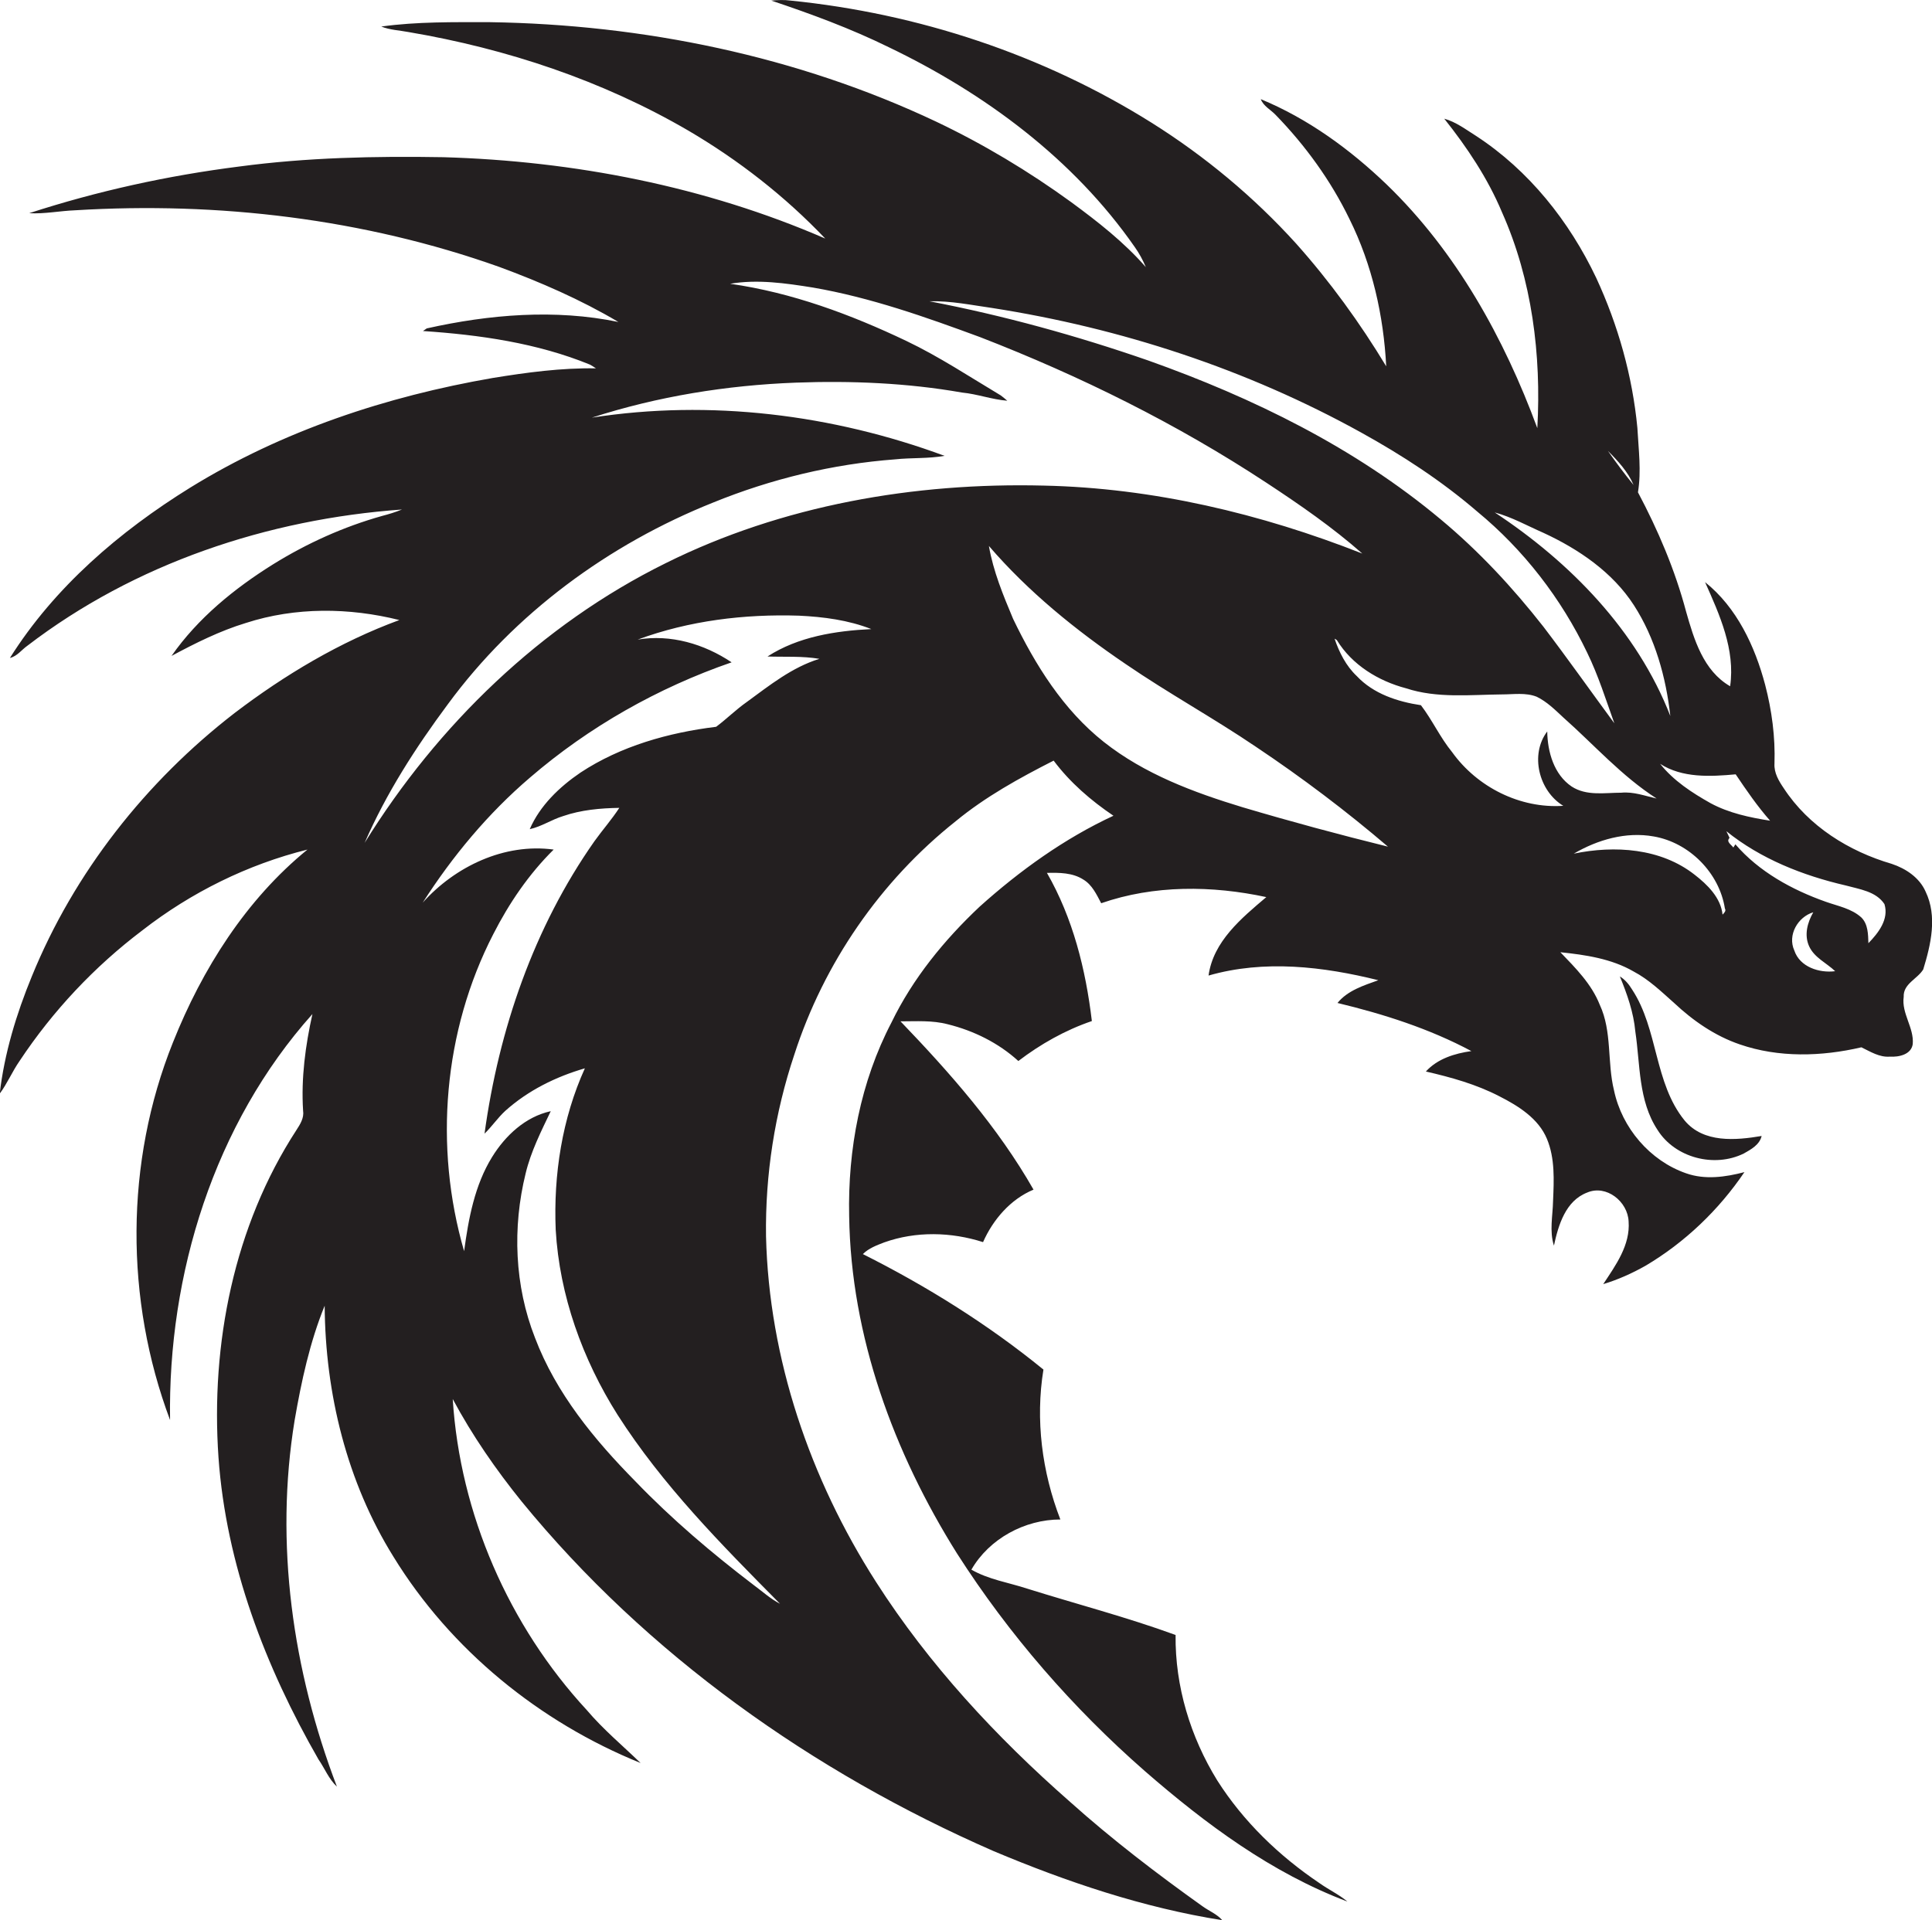 <?xml version="1.0" encoding="utf-8"?>
<!-- Generator: Adobe Illustrator 19.2.0, SVG Export Plug-In . SVG Version: 6.00 Build 0)  -->
<svg version="1.1" id="Layer_1" xmlns="http://www.w3.org/2000/svg" xmlns:xlink="http://www.w3.org/1999/xlink" x="0px" y="0px"
	 viewBox="0 0 662.3 658.4" enable-background="new 0 0 662.3 658.4" xml:space="preserve">
<g>
	<path fill="#231F20" d="M660.1,305.7c-2.1-4.8-6.8-7.9-11.6-9.5c-14.7-4.3-28.5-12.9-37-25.9c-1.7-2.5-3.4-5.3-3.2-8.5
		c0.3-9.1-0.9-18.2-3.2-27c-3.5-13.2-9.7-26.5-20.6-35.2c5,11.2,10.4,23.1,8.6,35.7c-9.2-5.3-12.4-16.1-15.1-25.6
		c-3.8-14.3-9.6-27.9-16.5-40.9c1.2-7.3,0.2-14.7-0.2-22.1c-1.7-17.8-6.6-35.2-14.1-51.4c-9.2-19.4-23.1-36.9-41.2-48.7
		c-3.5-2.2-6.9-4.8-10.9-5.9c7.8,9.8,14.9,20.4,19.8,32.1c10.3,23.1,13.5,48.9,12.1,74c-11.4-30.9-27.8-60.5-51.6-83.5
		c-12.6-12.1-27-22.6-43.2-29.3c0.9,2.4,3.4,3.6,5.1,5.4c10.2,10.5,18.9,22.5,25.3,35.7c7.8,15.7,11.7,33.1,12.6,50.5
		c-9-14.9-19.3-29.1-30.9-42.1c-14.5-16-31.2-29.9-49.5-41.4C357.5,18.7,314.7,4.6,271,0.2c-2.2-0.3-4.4-0.2-6.6,0
		c13.7,4.6,27.3,9.6,40.3,16c32.9,15.8,63.3,38.3,84.3,68.5c1.5,2.1,2.8,4.5,3.8,6.9c-7.5-8.6-16.5-15.6-25.6-22.3
		c-14.6-10.6-30.1-19.9-46.3-27.6C273.3,19.2,220.5,8.4,167.9,7.6c-12.4,0-24.9-0.2-37.2,1.5c3,1.2,6.3,1.3,9.4,1.9
		c33.6,5.7,66.4,16.6,95.9,33.8c17.2,10.1,33.1,22.5,46.9,37c-41.2-17.9-86.1-26.6-130.9-27.9c-23.4-0.4-46.8,0.1-70,3.2
		C57.5,60.2,33.4,65.5,10,73.1c5.3,0.3,10.5-0.8,15.8-1c49-3,98.9,2.9,145.3,19.4c14.1,5.2,27.9,11.2,40.9,18.9
		c-21.7-4.5-44.2-2.6-65.7,2.2c-0.3,0.2-1,0.7-1.3,0.9c19.4,1.3,39.1,4.1,57.2,11.5c0.7,0.4,1.4,0.8,2.1,1.3
		c-11.9-0.2-23.7,1.4-35.4,3.3c-36.4,6.3-72.1,18.1-103.7,37.6C41,182.2,18.7,201.3,3.4,225.6c2.5-0.6,4-2.8,6-4.2
		c36.8-28.2,82.4-43.4,128.4-46.7c-2.2,0.9-4.5,1.6-6.8,2.2c-13.2,3.7-25.8,9.4-37.4,16.6c-13.3,8.3-25.8,18.5-34.8,31.4
		c8.2-4.4,16.6-8.6,25.5-11.3c17-5.5,35.4-5.3,52.6-1c-20.4,7.5-39.3,18.8-56.5,31.9c-30.4,23.5-55,54.7-69.5,90.3
		c-5.3,12.9-9.4,26.4-11,40.2c2.6-3.5,4.3-7.6,6.8-11.2c11.4-17.2,25.7-32.4,42.1-44.8c16.7-13,36.1-22.6,56.6-27.7
		c-21.1,17.2-36.1,41-46.1,66.1c-16.5,41.1-16.5,88.2-1,129.5c-0.8-50,15.1-101.5,48.8-139.2c-2.4,10.8-3.9,21.9-3.2,33.1
		c0.4,2.5-1,4.7-2.3,6.7c-21.4,32.9-29.4,73.3-26.7,112.2c2.6,36.8,16.1,71.9,34.3,103.6c2.1,3,3.5,6.7,6.3,9.3
		c-15.2-39.8-21.4-83.4-14.5-125.6c2.3-13.3,5.2-26.8,10.3-39.3c0.2,30.1,7.6,60.4,23.6,86.1c19.6,31.9,50.1,56.7,84.7,70.7
		c-6.2-6-12.8-11.5-18.4-18.1c-26.8-29-43.5-67.3-46-106.7c6.7,12.5,14.8,24.2,23.6,35.1c42.9,52.5,99.8,92.8,161.8,119.9
		c25.2,10.6,51.3,19.4,78.4,23.7c-1.8-2.1-4.6-3.2-6.8-4.8c-15.7-11.2-31-22.9-45.4-35.8c-25.3-22.2-48.4-47.1-66.5-75.4
		c-22.6-35.3-36.7-76.5-37.7-118.5c-0.3-21.1,3-42.3,9.7-62.3c10.1-31.3,29.5-59.5,55.3-80c10.2-8.4,21.8-14.8,33.6-20.8
		c5.6,7.5,12.8,13.7,20.5,18.9c-16.8,7.8-32.1,18.8-45.9,31.2c-12.1,11.4-22.9,24.6-30.2,39.7c-10.6,20.3-15,43.5-14.5,66.4
		c0.6,41.2,15.3,81.1,37,115.7c17.8,27.8,39.6,52.9,64.4,74.6c20.8,18.1,43.4,34.9,69.4,44.7c-3-2.5-6.5-4.1-9.7-6.4
		c-13.8-9.3-26-21.1-34.9-35.1c-9.2-14.9-14.5-32.3-14.3-49.9c-16.7-6.1-34-10.6-50.9-15.9c-6.4-2.1-13.2-3.1-19.1-6.5
		c6.1-10.6,18.3-17.2,30.5-17.2c-6.3-16.3-8.6-34.2-5.8-51.4c-19-15.5-40-28.6-61.9-39.6c2-2,4.7-3,7.3-4c10.9-3.9,23-3.6,33.9-0.1
		c3.4-7.7,9.4-14.7,17.3-18c-12.2-21.4-28.6-40-45.6-57.7c5.4,0,10.9-0.4,16.2,1c8.9,2.2,17.4,6.4,24.2,12.6
		c7.6-5.8,16.1-10.6,25.2-13.7c-2.1-17.7-6.5-35.3-15.4-50.8c4.2-0.1,8.8-0.1,12.5,2.3c3,1.8,4.5,5.1,6.1,8.1
		c18.1-6.3,38-6.1,56.6-2.1c-8.5,7.2-18.2,15.2-19.8,26.9c19.1-5.5,39.3-3.1,58.2,1.6c-5,1.8-10.5,3.5-14,7.8
		c15.8,3.8,31.5,8.8,45.9,16.5c-5.7,0.8-11.6,2.6-15.6,7c8.7,2,17.3,4.4,25.2,8.5c6.5,3.3,13.4,7.6,16.3,14.6
		c2.8,6.7,2.4,14.2,2.1,21.3c-0.1,5.1-1.3,10.3,0.3,15.3c1.5-7,4-15.4,11.4-18.2c6.6-2.8,13.9,3.1,14.2,9.9c0.6,8.1-4.4,15-8.7,21.5
		c5-1.5,9.9-3.7,14.5-6.3c13.5-8,25.1-19.1,33.9-32.1c-6.5,1.7-13.5,2.7-20,0.4c-12.4-4.3-22-15.6-24.7-28.4
		c-2.4-9.7-0.6-20.2-4.9-29.4c-2.8-7.1-8.3-12.6-13.5-18c8.6,0.9,17.5,2.2,25.1,6.6c5.3,2.8,9.5,6.9,13.9,10.8
		c6.5,6.1,14,11.3,22.5,14.2c13.3,4.6,28,4.2,41.7,1c3.1,1.5,6.2,3.5,9.8,3.2c3,0.2,7.3-0.7,7.8-4.3c0.5-5.6-3.9-10.5-3.1-16.2
		c-0.2-4.5,4.7-6.1,6.7-9.4C661.9,323.9,664.2,314.2,660.1,305.7z M595,265.5c3.7,5.5,7.4,10.9,11.8,15.9c-7-1.1-14.1-2.6-20.4-6
		c-6.4-3.6-12.7-7.7-17.3-13.5C576.7,266.8,586.3,266.3,595,265.5z M560,166.3c-3.1-3.8-6-7.7-8.8-11.7
		C554.7,158.1,558.1,161.8,560,166.3z M529.1,182.7c12.1,5.6,23.7,13.5,31,24.8c7.3,11.3,11,24.7,12.5,38
		c-11.4-29.3-34.3-52.7-60.2-69.8C518.3,177.3,523.6,180.3,529.1,182.7z M340.1,105.6c44.2,6.9,87.3,21,126.5,42.7
		c14.1,7.8,27.6,16.6,39.8,27.1c15.9,13.1,28.8,29.8,37.7,48.4c3.8,7.8,6.4,16.1,9.3,24.2c-8.1-11-16-22.2-24.3-33.1
		c-10.5-13.4-22.1-25.9-35.2-36.8c-29.4-24.6-64.3-41.7-100.3-54.5c-24.5-8.5-49.5-15.4-75-20.3C325.9,103.1,333,104.6,340.1,105.6z
		 M280.9,225.9c-9.4,2.9-17.1,9.1-24.9,14.8c-3.7,2.6-6.9,5.8-10.5,8.5c-16.3,2-32.7,6.6-46.5,15.7c-7.2,4.9-13.9,11.3-17.4,19.4
		c4.1-0.9,7.5-3.3,11.5-4.5c6.1-2.1,12.7-2.7,19.2-2.8c-2.6,4-5.7,7.5-8.5,11.4c-20.8,29.6-32.8,64.6-37.7,100.3
		c2.5-2.4,4.5-5.4,7.1-7.8c7.8-7,17.3-11.7,27.3-14.6c-7.8,17.2-10.8,36.5-10,55.4c1.3,22.5,9.2,44.4,21.2,63.4
		c15.4,24.1,35.6,44.5,55.7,64.8c-3.3-1.7-6-4.2-9-6.4c-14.3-10.9-28.1-22.6-40.6-35.6c-14.1-14.3-27.2-30.2-34.4-49.2
		c-7-17.8-7.8-37.8-3.2-56.4c1.8-7.5,5.3-14.4,8.6-21.3c-8.7,1.9-15.6,8.4-20.1,15.7c-6,9.7-8.1,21.2-9.6,32.3
		c-10.4-35.8-7.1-75.5,10-108.7c5.4-10.6,12.2-20.6,20.7-29c-16.9-2.3-33.8,5.8-44.9,18.2c10.2-15.9,22.4-30.6,36.8-42.9
		c20.2-17.4,43.9-30.8,69.1-39.5c-9.4-6.3-20.9-9.7-32.2-7.8c17.6-6.5,36.6-8.8,55.3-8.2c8.4,0.4,16.9,1.5,24.8,4.6
		c-12.3,0.6-25.1,2.6-35.6,9.4C269.1,225.3,275,224.9,280.9,225.9z M228.2,193.1c-42.7,21.1-78.2,55.5-103.2,95.9
		c7.4-17,17.5-32.7,28.5-47.5c22.9-31.2,55.2-54.9,91-69.2c19.9-8.1,41-13.2,62.4-14.8c5.6-0.6,11.3-0.2,16.9-1.2
		c-38.4-14.2-80.4-19.4-120.9-13.1c22.6-7.3,46.2-11.1,69.9-12c19-0.7,38.2,0.1,57,3.4c5.2,0.5,10.3,2.4,15.5,2.8
		c-0.7-0.6-1.4-1.2-2.2-1.8c-10.7-6.4-21.1-13.3-32.4-18.7c-19.1-9.1-39.3-16.6-60.4-19.6c9.4-1.6,19-0.2,28.4,1.3
		c19.7,3.4,38.6,10.1,57.3,17c34.3,13.3,67.4,29.7,98.1,49.9c11.4,7.5,22.7,15.3,32.9,24.3c-34.8-13.7-71.8-22.5-109.2-23.3
		C313.5,165.4,268.2,173.2,228.2,193.1z M426,276.8c-16.8-5.1-33.7-11.4-47.6-22.4c-13.9-11-23.5-26.4-31.1-42.2
		c-3.4-8.1-6.8-16.3-8.3-25c13.5,15.7,29.8,28.9,46.9,40.5c14.6,10,30.1,18.5,44.7,28.4c15.7,10.5,30.8,21.9,45.2,34.2
		C459.2,286.2,442.5,281.7,426,276.8z M530.4,250.8c-6,7.9-2.9,20.4,5.5,25.5c-14.8,1-29.5-6.4-38.1-18.4c-4.1-5-6.8-11-10.7-16.1
		c-8-1.2-16.3-3.9-22-10c-3.7-3.5-6-8.1-7.6-12.8c0.2,0.1,0.6,0.3,0.8,0.5c5.2,8.5,14.2,14,23.7,16.5c10.6,3.5,22,2.2,32.9,2.1
		c4,0,8.1-0.7,11.9,0.8c3.5,1.7,6.3,4.5,9.1,7.1c10.6,9.4,20,20.1,32,27.8c-4-0.9-7.9-2.4-12.1-2c-5.7,0-11.9,1.2-17-2.1
		C532.7,265.6,530.5,257.8,530.4,250.8z M590.5,313.6c-0.6-5.8-5.2-10.3-9.6-13.7c-11.6-9.1-27.4-10.1-41.4-7.2
		c8.2-4.8,17.9-7.6,27.4-5.9c12.2,2.1,22.5,12.5,24.4,24.7C591.8,312.3,591.1,313,590.5,313.6z M615.1,325.9
		c-2.4-5.3,1.2-11.5,6.5-13.1c-2,3.5-3.2,7.8-1.4,11.7c1.8,3.9,6,5.7,8.9,8.5C623.7,333.7,617,331.6,615.1,325.9z M640.5,323.4
		c-0.1-3-0.1-6.5-2.4-8.8c-3.4-3.1-8-3.9-12.2-5.4c-11.6-4.1-22.9-10.3-31-19.7l-0.7,1.1c-0.7-1-2.6-2-1.3-3.3
		c-0.3-0.6-0.8-1.8-1.1-2.3c11.8,9.5,26.2,15.2,40.9,18.6c4.7,1.3,10.4,2,13.3,6.4C647.6,315.2,643.9,319.9,640.5,323.4z"/>
	<path fill="#231F20" d="M577.5,384.2c-10.5-12.9-9-31.2-18-44.9c-1.1-1.8-2.4-3.4-4.2-4.5c2.5,6.1,4.7,12.3,5.3,18.9
		c1.7,11.3,1,23.7,7.6,33.7c6,9.6,19.5,13.1,29.6,8.1c2.5-1.4,5.4-3,6.1-6C595,391,584,392,577.5,384.2z"/>
</g>
</svg>
